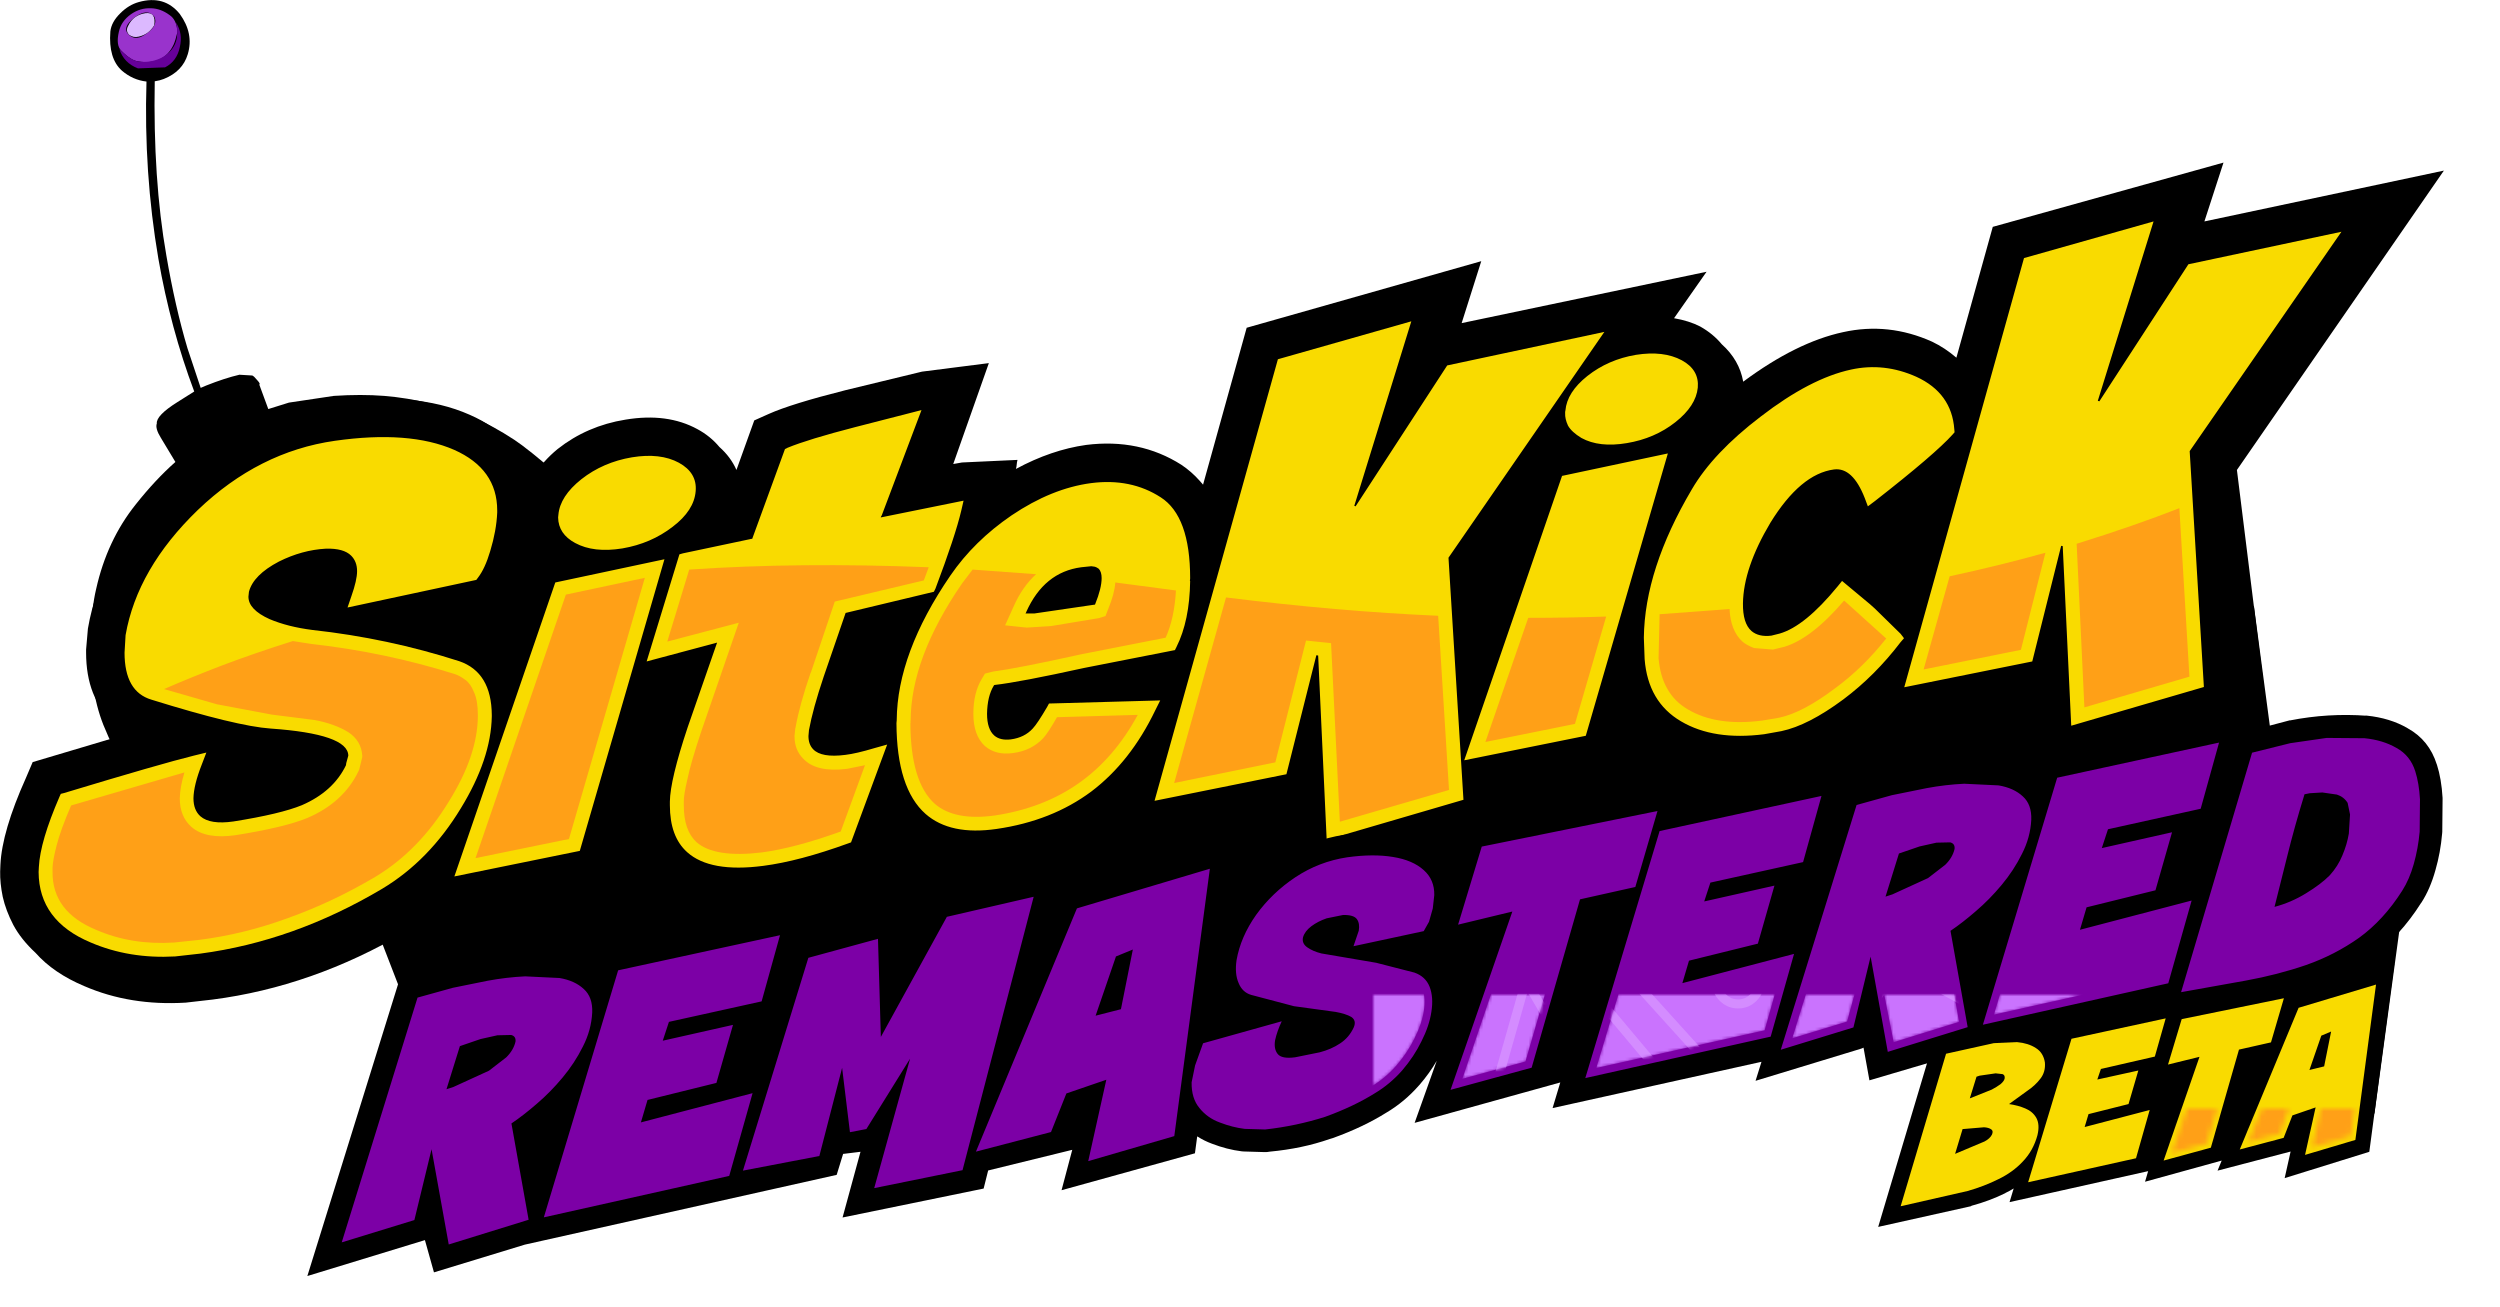 <svg xmlns="http://www.w3.org/2000/svg" version="1.1" xmlns:xlink="http://www.w3.org/1999/xlink" preserveAspectRatio="none" x="0px" y="0px" viewBox="30.42 71.25 484.35 253.13">
<defs>
<g id="logo_0_Layer14_0_FILL">
<path fill="#000000" stroke="none" d=" M -173.8 50.15 Q -167.95 54.85 -166.65 56.2 L 190.05 11.45 185.3 -24.3 -188.75 11.5 -173.8 50.15 Z"/>
</g>

<g id="logo_0_Layer13_0_FILL">
<path fill="#000000" stroke="none" d=" M -230 -135.65 Q -230.4 -130.4 -227.75 -128.05 -225.65 -126.25 -223 -125.95 -223.55 -108.35 -220.7 -91.65 -218.35 -78.15 -213.75 -65.9 L -217 -63.85 Q -221.15 -61.25 -221 -59.7 -221.35 -58.75 -220.2 -56.9 L -217.4 -52.25 Q -221.3 -48.8 -225.1 -44 -230.65 -37.05 -232.75 -27.65 -233.65 -23.9 -233.75 -18.55 -234.2 -8.5 -231.35 -1.3 -227.4 8.4 -222.2 13.75 -215.15 21.1 -208.1 25 -199.85 29.55 -191.15 30.7 -181 32.15 -172.9 30.75 L -164.35 28.85 Q -161.55 28 -156.5 25.45 -149.05 21.75 -142.7 15.2 -135.6 7.8 -132.95 0.75 -129.6 -8.1 -129.45 -16.8 -129.3 -26.3 -132.95 -34.35 -135.2 -39.25 -137.9 -43.15 L -137.8 -43.15 Q -140.9 -47.15 -144.8 -51.1 L -148.2 -53.9 Q -150.45 -55.7 -151.75 -56.55 -155.95 -59.3 -159.55 -60.8 -167.95 -64.3 -176.95 -65.05 -181.4 -65.4 -186.7 -65.05 L -195.4 -63.75 -199.4 -62.5 -201.15 -67.25 Q -200.85 -67.35 -201.55 -68.1 -202.15 -68.85 -202.5 -69 L -205 -69.15 Q -207.8 -68.5 -211.45 -67.05 L -212.5 -66.6 -215.05 -74.25 Q -217.45 -82.3 -219.15 -92.25 -221.75 -107.05 -221.4 -126 -220.4 -126.15 -219.65 -126.45 -216 -127.9 -215 -131.25 -213.8 -135.25 -216.55 -139.05 -219.55 -142.75 -224.5 -141.35 -226.45 -140.8 -228.05 -139.2 -229.8 -137.5 -230 -135.65 Z"/>
</g>

<g id="logo_0_Layer12_0_FILL">
<path fill="#9933CC" stroke="none" d=" M -217 -135.55 Q -217.15 -137.95 -218.55 -138.85 -220.25 -140.1 -222.1 -140.15 -224.2 -140.25 -226 -139 -227.9 -137.65 -228.35 -135.6 -228.95 -133 -227.9 -131.95 -226 -130 -224.6 -129.85 -219.65 -129.05 -217.75 -133.1 -217.4 -133.85 -217 -135.55 M -222.85 -135.35 Q -224.95 -133.7 -226.35 -134.95 -227.9 -136.35 -225.4 -138.3 -222.9 -140.25 -221.5 -138.55 -220.7 -136.9 -222.85 -135.35 Z"/>
</g>

<g id="logo_0_Layer11_0_FILL">
<path fill="#DCB9FF" stroke="none" d=" M -221.5 -136.85 Q -221.1 -139.45 -223.2 -139.2 -225.55 -138.85 -226.55 -136.75 -227.1 -135.75 -226.35 -135 -225.55 -134.4 -224.5 -134.65 -222.55 -135.1 -221.5 -136.85 Z"/>
</g>

<g id="logo_0_Layer10_0_FILL">
<path fill="#660099" stroke="none" d=" M -217.3 -137.4 Q -216.15 -132.6 -220.2 -130.5 -222.35 -129.5 -224.6 -129.85 -226 -130 -228.25 -132.25 -227.4 -129.55 -224.65 -128.5 L -219.4 -128.7 Q -217.1 -129.9 -216.55 -132.6 -215.9 -135.25 -217.3 -137.4 Z"/>
</g>

<g id="logo_0_Layer9_0_FILL">
<path fill="#000000" stroke="none" d=" M -81.2 -30.75 Q -85.6 -29.9 -89.75 -27.55 -93.85 -25.2 -96.95 -21.8 -100.05 -18.3 -101.25 -14.35 -102.4 -10.4 -100.9 -6.4 -99.3 -2.4 -94.2 1.1 -91 3.15 -86.8 4.1 L -78.2 4.65 Q -73.8 4.3 -70 2.45 -66.25 0.6 -63.95 -2.9 -62.3 -5.5 -62.2 -8.65 -62.1 -11.85 -63.2 -15.05 -64.35 -18.25 -66.4 -21 -68.5 -23.7 -71.2 -25.4 L -72.9 -26.25 -67.25 -25.1 Q -69.5 -29 -73.2 -30.25 -76.9 -31.55 -81.2 -30.75 Z"/>
</g>

<g id="logo_0_Layer8_0_FILL">
<path fill="#000000" stroke="none" d=" M 35.3 -43.95 Q 31.5 -41 28.25 -37.2 25 -33.35 23.05 -29.05 21.05 -24.8 21 -20.55 20.95 -16.35 23.5 -12.75 25.9 -9.5 29.35 -8.4 32.75 -7.3 36.6 -7.9 40.5 -8.5 44.25 -10.25 48 -12.05 51.1 -14.5 54.2 -17.05 56.05 -19.8 58.6 -23.85 58.5 -28.15 58.3 -32.45 56.15 -36.45 54 -40.45 50.55 -43.45 48.25 -45.5 45.65 -46.85 L 53.55 -43.4 Q 54.85 -44.1 54.95 -45.5 53.15 -48.6 50 -49.15 46.85 -49.7 43 -48.25 39.2 -46.85 35.3 -43.95 Z"/>
</g>

<g id="logo_0_Layer7_0_FILL">
<path fill="#000000" stroke="none" d=" M 79.95 -39.9 Q 77.5 -35.65 77.05 -31 76.6 -26.35 78.95 -21.95 80.85 -18.6 84.35 -16.65 87.8 -14.75 92.35 -13.95 L 101.75 -13.45 Q 106.7 -13.7 111.45 -14.7 116.2 -15.7 120.15 -17.25 124.1 -18.8 126.7 -20.65 129.8 -23.05 131.55 -26.95 133.3 -30.9 133.7 -35.5 134.1 -40.1 133.15 -44.55 132.6 -47.15 131.65 -49.3 L 133.15 -48.55 131.55 -49.45 129.9 -52.3 Q 127.65 -55.7 124.05 -57.1 120.45 -58.5 115.5 -57.1 L 127.85 -51.15 124.35 -52.25 Q 119.35 -53.55 113.9 -53.95 108.45 -54.35 103.3 -53.8 98.1 -53.25 93.9 -51.85 89.8 -50.4 86.1 -47.25 82.4 -44.1 79.95 -39.9 Z"/>
</g>

<g id="logo_0_Layer6_0_FILL">
<path fill="#000000" stroke="none" d=" M 72.95 -80.1 L 79.25 -89.1 31.8 -79.15 35.6 -91.15 -9.85 -78.25 -18.3 -47.85 -18.95 -48.6 Q -20.55 -50.4 -22.5 -51.7 -30.6 -56.85 -40.95 -55.55 -47.7 -54.6 -54.55 -50.9 L -54.45 -51.35 -54.35 -52.2 -54.25 -52.65 -65 -52.15 -66.7 -51.85 -59.8 -71.4 -72.75 -69.75 -87.6 -66.15 Q -98.1 -63.5 -102.45 -61.55 L -105.25 -60.3 -108.7 -50.7 Q -109.8 -53.2 -112 -55.15 -113.75 -57.25 -116.25 -58.6 -122.1 -61.8 -130.2 -60.45 -137.65 -59.25 -143.35 -54.75 -146.15 -52.45 -147.85 -49.7 -149.45 -53.1 -152.35 -55.75 -155.45 -59.25 -160.4 -61.4 -171 -66.1 -187.55 -63.7 -204.65 -61.3 -218.2 -48.3 -231.75 -35.3 -234.35 -19.95 L -234.7 -15.9 -234.7 -15.35 Q -234.7 -6.45 -229.4 -1.9 L -226.75 0.45 -245.05 5.9 -246.35 8.95 Q -251 19.3 -251.3 25.8 L -251.35 27.1 Q -251.4 29.3 -250.85 32 -250.25 34.65 -248.8 37.45 -247.3 40.25 -244.5 42.85 -241 46.8 -235.05 49.3 -226.15 53.15 -215.4 52.5 L -210.15 51.9 Q -190.85 49.4 -172.8 38.8 L -173 39.25 -173.05 39.45 -131.6 31.05 -128.35 19.85 Q -127.1 25.35 -123.25 28.85 L -123.15 29 -122.95 29.1 -121.8 30.35 Q -118.25 33.6 -113.05 34.7 -107.95 35.85 -101 34.95 -92.85 33.85 -82.25 29.95 L -79.15 28.75 -76.55 21.9 -75.45 23 Q -67.95 29.55 -55.7 27.8 -45.75 26.25 -37.55 21.2 L -38.6 25.1 -1.95 17.65 -1.2 32.8 41.45 20.2 41 13.25 63.3 8.75 65.65 0.5 67.05 1.9 Q 69.25 4.3 72 5.95 80.55 11 92.8 9.4 L 96.9 8.7 Q 102.9 7.45 110.1 2.4 L 142.3 -4.1 143.15 10.55 184.35 -1.45 184.45 -1.5 187.15 -9.3 182 -50.7 222.1 -108.7 175.7 -98.85 179.4 -110.25 134.7 -97.8 127.65 -72.45 Q 125.45 -74.35 122.95 -75.55 114.5 -79.35 105.7 -77.4 96.65 -75.45 86.35 -67.8 85.6 -72 82.2 -75.05 80.5 -77.1 78 -78.5 75.85 -79.6 72.95 -80.1 M 117.75 -37.05 L 115.85 -30.2 112.55 -33 117.75 -37.05 M 103.75 -40.3 L 104 -39.4 97.65 -31.5 99.55 -35.05 Q 101.7 -38.55 103.75 -40.3 M -154.4 -20.95 L -155.4 -18.05 Q -156.95 -19.3 -158.6 -20.05 L -154.4 -20.95 M -202.5 7.65 L -198.65 8.25 -203.25 9.3 -202.8 8.15 -202.5 7.65 Z"/>
</g>

<g id="logo_0_Layer5_0_FILL">
<path fill="#F9DB00" stroke="none" d=" M -77.65 -2.2 L -77.7 -1.65 Q -77.65 11 -72.05 15.95 -67.25 20.15 -58.3 18.85 -47.6 17.3 -39.95 11.6 -32.35 5.85 -27.55 -4.15 L -26.6 -6.05 -48.15 -5.45 -48.5 -4.8 Q -50.4 -1.55 -51.3 -0.6 -52.9 1.15 -55.55 1.5 -57.6 1.75 -58.75 0.75 -60.15 -0.5 -60.15 -3.45 -60.1 -6.85 -58.85 -8.9 L -58.8 -9 -58.65 -9.05 Q -53.8 -9.6 -41.3 -12.35 L -23.75 -15.8 -23.45 -16.4 Q -20.9 -21.5 -20.8 -29.2 L -20.85 -29.2 -20.8 -29.7 Q -20.8 -41.75 -26.5 -45.4 -32.3 -49.15 -40 -48.15 -47.6 -47.15 -55.4 -41.9 -62.65 -36.95 -67.25 -30.25 -77.55 -15.2 -77.65 -2.25 L -77.65 -2.2 M -50.95 -22.9 L -52.7 -22.9 -52.6 -23.05 -52.55 -23.2 Q -49.1 -30.9 -41.9 -31.85 L -39.95 -32.05 -39.25 -31.95 Q -38.9 -31.85 -38.5 -31.55 -37.95 -30.95 -37.95 -29.75 -37.95 -27.8 -39.2 -24.7 L -39.25 -24.6 -39.35 -24.6 -50.95 -22.9 M -122.65 -33.4 L -143.8 -28.9 -163.35 28.05 -139.05 23.1 -122.65 -33.4 M -139.95 -36.55 Q -136.35 -34.6 -130.8 -35.5 -125.25 -36.45 -121.05 -39.7 -116.9 -42.85 -116.6 -46.6 -116.3 -50.15 -119.85 -52.1 -123.45 -54.05 -128.95 -53.15 -134.55 -52.2 -138.75 -48.9 -142.9 -45.6 -143.2 -42 L -143.25 -41.5 Q -143.2 -38.3 -139.95 -36.55 M -85.7 -59 Q -94.8 -56.65 -98.8 -55 L -99.3 -54.75 -105.65 -37.35 -105.8 -37.35 -119.05 -34.55 -119.75 -34.35 -126.1 -13.6 -112.45 -17.25 -118.15 -0.85 Q -121.55 9.35 -121.6 13.55 L -121.6 14.25 Q -121.6 20.35 -118.25 23.35 -113.8 27.35 -103.5 26 -96.55 25.1 -87.05 21.65 L -86.5 21.45 -79.5 2.5 -82 3.2 Q -85.5 4.25 -87.6 4.5 -92.25 5.1 -93.85 3.4 -94.75 2.45 -94.75 0.85 L -94.65 -0.3 Q -93.9 -4.4 -91.8 -10.65 L -87.55 -23 -70.45 -27.1 -70.15 -27.7 Q -66.3 -37.9 -65.15 -42.8 L -64.7 -44.75 -80.75 -41.5 -80.65 -41.75 -80.55 -41.9 -72.85 -62.3 -85.7 -59 M -163.4 -54.6 Q -172.1 -58.4 -186.5 -56.35 -201.25 -54.25 -213.05 -42.95 -224.8 -31.6 -227.05 -18.7 L -227.25 -15.3 Q -227.25 -7.75 -222.05 -6.2 -205.5 -1.05 -198.95 -0.6 -183.95 0.45 -183.9 4.65 L -184.3 6.1 -184.35 6.5 Q -186.8 11.6 -192.9 14.25 -197.05 15.95 -206.15 17.4 -210.65 18.05 -212.55 16.4 -213.9 15.2 -213.9 12.9 -213.85 10.35 -212.3 6.4 L -211.4 4.05 -213.85 4.65 Q -220.15 6.2 -239 11.9 L -239.6 12.05 -239.85 12.6 Q -243.6 21.25 -243.85 26.2 L -243.9 27.2 Q -243.85 36.65 -233.8 40.85 -226.35 44.05 -217.45 43.55 L -212.55 43 Q -194.45 40.6 -177.35 30.45 -168.25 25 -162.1 14.85 -156.25 5.3 -156.1 -2.95 L -156.1 -3.2 Q -156.15 -11.5 -162.4 -13.65 -176.25 -18.1 -190.85 -19.7 -195.6 -20.3 -199.15 -21.8 -203.25 -23.65 -203.25 -26.15 L -203.15 -27.1 Q -202.3 -30.35 -197.35 -32.95 -192.85 -35.2 -188.25 -35.45 -184.8 -35.55 -183.35 -34.1 -182.2 -32.95 -182.2 -31.1 -182.2 -29.35 -183.3 -26.25 L -184.05 -24.05 -159.1 -29.4 -158.8 -29.8 Q -157.4 -31.6 -156.4 -35 -155.2 -38.95 -155.05 -42.45 L -155.05 -42.85 Q -155.05 -50.9 -163.4 -54.6 M 155.35 -64 L 155.05 -64.1 165.85 -98.85 140.75 -91.75 117.55 -8.6 142.35 -13.6 147.95 -36 148.25 -35.95 149.9 -1.15 175.6 -8.65 172.85 -54.35 202.25 -96.85 172.6 -90.55 155.35 -64 M 76.4 -46.95 Q 67.25 -31.45 67.1 -18.2 L 67.25 -14.05 Q 67.9 -5.75 74.3 -2 80.65 1.75 90.4 0.5 L 93.75 -0.1 Q 98.95 -1.2 105.75 -6.25 111.9 -10.85 116.85 -17.35 L 117.5 -18.1 116.85 -18.95 111.85 -23.85 Q 111.8 -23.9 110.9 -24.7 L 105.5 -29.2 104.65 -28.15 Q 98.3 -20.4 93.4 -19 L 91.8 -18.6 Q 89.35 -18.3 87.95 -19.5 86.25 -21 86.3 -24.85 86.4 -31.7 91.6 -40.45 97.45 -49.95 103.95 -50.8 107.55 -51.25 109.9 -45.25 L 110.5 -43.65 111.9 -44.7 Q 123.55 -53.8 126.95 -57.6 L 127.3 -58 127.25 -58.55 Q 126.75 -65.6 119.9 -68.75 113.65 -71.55 107.25 -70.15 99.35 -68.45 89.75 -61.05 80.55 -54.05 76.4 -46.95 M 11.25 -43.65 L 11 -43.75 22.05 -79.5 -3.8 -72.15 -27.7 13.4 -2.15 8.25 3.65 -14.8 4 -14.75 5.65 20.95 32.15 13.2 29.25 -33.7 59.45 -77.45 29 -70.95 11.25 -43.65 M 71.75 -53.9 L 51.25 -49.55 32.3 5.55 55.85 0.8 71.75 -53.9 M 52.4 -59.3 Q 53.1 -58.05 55 -56.9 58.45 -55 63.8 -55.9 69.2 -56.8 73.2 -59.95 77.2 -63.1 77.55 -66.65 77.85 -70.1 74.45 -71.95 70.9 -73.85 65.55 -73 60.2 -72.1 56.15 -68.9 52.2 -65.75 51.9 -62.2 L 51.85 -61.95 51.85 -61.7 Q 51.8 -60.6 52.4 -59.3 Z"/>
</g>

<g id="logo_0_Layer4_0_FILL">
<path fill="#FFA017" stroke="none" d=" M -62.95 -31.4 L -65 -28.7 Q -74.9 -14.3 -74.95 -2.15 L -75 -2.05 -74.95 -1.85 -75 -1.6 Q -74.95 9.8 -70.25 14 -66.4 17.3 -58.7 16.25 -49.3 14.85 -42.4 10 -35.5 5.15 -30.95 -3.25 L -46.6 -2.8 Q -48.3 0.2 -49.3 1.3 -51.6 3.7 -55.15 4.15 -58.45 4.6 -60.55 2.8 -62.8 0.75 -62.8 -3.45 -62.8 -7.55 -61.15 -10.25 L -60.55 -11.25 -58.95 -11.65 Q -54.3 -12.25 -41.85 -15 L -25.55 -18.2 Q -23.85 -21.95 -23.55 -27.35 L -35.3 -28.9 Q -35.45 -26.7 -36.7 -23.7 L -37.2 -22.4 -38.45 -22 -47.8 -20.45 -47.85 -20.45 -52.6 -20.15 -52.55 -20.2 -52.9 -20.2 -56.65 -20.6 -55 -24.25 Q -53.3 -28.1 -50.65 -30.5 L -62.95 -31.4 M -94.3 -11.5 L -94.3 -11.4 -89.65 -25.2 -72.4 -29.3 -71.45 -31.85 Q -96.65 -32.85 -117.85 -31.4 L -122.1 -17.45 -108.25 -21.1 -115.55 0.05 Q -117.55 6.05 -118.2 9.2 -118.95 12.4 -118.9 13.6 L -118.9 14.3 Q -118.9 19.15 -116.45 21.4 -114.7 22.95 -111.5 23.45 -108.3 23.95 -103.8 23.4 -97.4 22.55 -88.5 19.35 L -83.8 6.5 -87.25 7.2 Q -93.2 7.95 -95.75 5.25 -97.45 3.55 -97.45 0.9 L -97.45 0.8 -97.3 -0.65 -97.25 -0.8 Q -96.5 -5.1 -94.3 -11.5 M -126.45 -29.8 L -141.75 -26.55 -159.25 24.5 -141.15 20.8 -126.45 -29.8 M -208.3 -12.85 Q -214.55 -10.45 -219.6 -8.25 L -209.35 -5.3 -198.7 -3.3 -190.4 -2.25 Q -186.5 -1.5 -183.9 0.1 -181.4 1.75 -181.2 4.6 L -181.2 4.95 -181.8 7.4 -181.95 7.7 Q -183.35 10.65 -185.85 12.95 -188.35 15.25 -191.9 16.75 -196.3 18.55 -205.7 20.05 -211.5 20.9 -214.3 18.45 -216.55 16.45 -216.55 12.9 -216.5 10.75 -215.65 7.9 L -237.6 14.3 Q -239.65 19.05 -240.4 22 -241.15 24.9 -241.2 26.35 L -241.2 27.2 Q -241.25 34.9 -232.75 38.4 -225.85 41.4 -217.6 40.85 L -212.85 40.35 Q -204.1 39.25 -195.55 36.1 -187 33.05 -178.7 28.15 -170.2 23.05 -164.4 13.5 -158.85 4.6 -158.8 -3 L -158.8 -3.2 Q -158.8 -6.05 -159.55 -7.65 -160.2 -9.3 -161.25 -10.05 -162.25 -10.8 -163.25 -11.15 -176.8 -15.4 -191.1 -17 L -194.65 -17.55 Q -202.1 -15.2 -208.3 -12.85 M 144.9 -34.65 L 144.1 -34.45 Q 136.05 -32.2 126.35 -30.1 L 121.3 -12.05 140.15 -15.85 144.9 -34.65 M 150.95 -36.4 L 152.45 -4.7 172.8 -10.65 170.85 -43.3 Q 162.2 -39.9 150.95 -36.4 M 53.75 -1.5 L 59.8 -22.3 Q 52.4 -22.05 44.7 -22.05 L 36.4 2 53.75 -1.5 M 70.15 -22.75 L 69.95 -14.25 Q 70.25 -10.7 71.65 -8.3 73.05 -5.8 75.65 -4.3 81.2 -1 90.05 -2.15 L 93.3 -2.7 Q 97.85 -3.65 104.15 -8.4 109.6 -12.4 114.05 -18.05 L 105.9 -25.4 Q 102.65 -21.6 99.75 -19.4 96.9 -17.2 94.2 -16.4 L 94.15 -16.4 92.3 -15.95 92.15 -15.9 88.45 -16.2 Q 87 -16.75 86.2 -17.45 83.9 -19.55 83.7 -23.75 L 70.15 -22.75 M 1.65 -17.65 L 6.5 -17.15 8.2 17.45 29.35 11.3 27.25 -22.45 Q 7.85 -23.3 -13.85 -26 L -23.9 9.95 -4.3 5.95 1.65 -17.65 Z"/>
</g>

<g id="logo_0_Layer2_0_FILL">
<path fill="#000000" stroke="none" d=" M 208.65 74 L 215.65 22.5 137.15 25.5 124.2 63 208.65 74 Z"/>
</g>

<g id="remastered_0_Layer4_0_FILL">
<path fill="#000000" stroke="none" d=" M 356.5 98.3 Q 356.185 98.298 355.85 98.3 L 356.6 98.35 Q 343.782 97.397 331.05 99.9 L 331.05 99.85 Q 324.674 101.564 314.6 104.2 L 316.4 97.6 238.05 114.55 Q 236.903 114.262 235.65 114.05 235.187 113.974 234.75 113.95 L 223.35 113.4 Q 223 113.381 222.65 113.4 215.937 113.728 209.2 114.95 L 201.6 116.5 Q 196.876 117.929 182.85 121.9 L 184.8 115.25 128.65 127.45 130.7 120.4 57 135.15 52.8 149.3 Q 51.837 147.314 50.3 145.6 49.565 144.741 48.65 143.95 L 48.7 143.95 Q 43.747 139.246 34.75 137.8 L 34.8 137.8 Q 27.269 136.492 17.3 137.85 L 17.25 137.85 Q 6.243 139.528 -3 145.65 -11.896 151.572 -18 160 L -18.05 160.05 Q -20.101 163.016 -21.7 166 -21.861 166.396 -22.05 166.75 L -18.4 138.5 -77.4 156.2 -75.4 148.35 -87.25 151.05 Q -87.288 151.086 -87.35 151.1 L -119.35 158.35 Q -121.007 161.328 -121.1 161.45 L -129.7 177.15 -129.85 172.1 Q -129.852 172.053 -129.85 171.95 L -130.15 162.65 -138.6 164.95 Q -138.943 165.019 -139.35 165.1 L -162.25 171.35 -159.4 161.15 -229.4 176.4 -230.35 179.65 Q -230.57 180.134 -230.75 180.65 L -231.25 182.3 Q -235.363 179.03 -241.75 177.95 -242.213 177.874 -242.65 177.85 L -254.05 177.3 Q -254.4 177.281 -254.75 177.3 -261.463 177.628 -268.2 178.85 L -279.9 181.25 Q -280.129 181.303 -280.4 181.35 L -296 185.6 -326.65 284.2 -326.6 284.2 -287.65 272.3 -284.65 283 -254.5 273.8 -151.25 250.7 -151.05 250.65 -148.9 243.65 -148.85 243.7 -143.15 243 -149.1 264.8 -102.3 255.2 -100.8 249.2 -72.9 242.35 -76.45 255.75 -32.2 243.5 -31.45 237.9 Q -31.323 237.964 -31.25 238 -29.098 239.379 -26.6 240.3 -21.553 242.249 -16.65 242.85 -16.265 242.891 -15.95 242.9 L -9.15 243.1 Q -8.239 243.132 -7.35 242.95 3.397 241.946 12.55 238.75 13.046 238.632 13.55 238.45 23.768 234.763 31.4 229.95 L 31.25 230.05 Q 37.326 226.461 42.15 220.95 L 42.25 220.85 Q 45.58 216.998 48 212.85 48.01 212.826 48 212.8 L 47.9 213.2 47.85 213.3 40.7 233.35 40.7 233.4 89 220 86.45 228.5 155.75 213.15 153.8 219.4 153.8 219.45 188.45 208.9 Q 189.065 208.732 189.6 208.45 L 191.55 219.25 191.55 219.3 212.9 213 212.45 213.15 Q 225.386 209.463 225.8 209.25 L 289.35 195.05 288.25 198.8 317.75 193.55 317.8 193.55 Q 328.814 191.575 338.8 188.15 L 338.85 188.1 Q 349.43 184.425 358.3 178.1 L 358.4 178.05 Q 367.604 171.473 374.6 160.4 L 374.6 160.45 Q 377.597 155.852 379.35 149.5 381.009 143.725 381.55 137.45 381.599 137.167 381.6 136.85 L 381.7 126.1 Q 381.708 125.885 381.7 125.6 381.334 119.263 379.8 114.5 L 379.8 114.55 Q 377.249 106.444 370.2 102.55 370.139 102.523 370.05 102.45 364.264 99.094 356.5 98.3 Z"/>
</g>

<g id="remastered_0_Layer3_0_FILL">
<path fill="#7C00A6" stroke="none" d=" M -54.25 -41.85 L -98.35 -28.7 -131.85 52 -106.95 45.5 -101.85 32.7 -88.6 28.15 -94.6 55.15 -66.05 46.85 -54.25 -41.85 M -85.4 -12.75 L -79.8 -15.05 -83.75 4.75 -92.15 6.9 -85.4 -12.75 M -196.85 -19.8 L -250.55 -8.15 -275.2 73.8 -213.7 60.05 -205.95 32.6 -243 42.3 -240.8 34.85 -217.95 29.2 -212.45 9.95 -235.75 15.2 -233.7 8.95 -202.95 2.15 -196.85 -19.8 M -164.35 -18.6 L -187.45 -12.3 -209.15 58.3 -183.8 53.45 -176.25 24.2 -173.65 45.55 -168.2 44.5 -153.7 21.15 -165.6 64.1 -136.3 58.15 -112.7 -32.55 -141.5 -25.9 -163.4 13.95 -164.35 -18.6 M -293.8 -4.7 L -305.4 -2.35 -317.1 0.9 -342.25 82.1 -318.15 74.7 -312.45 51.2 -306.75 82.8 -280.25 74.6 -285.95 42.65 Q -282 40 -277.45 36.05 -273 32.25 -269 27.45 -264.95 22.6 -262.25 17.15 -259.45 11.7 -259.15 5.85 -258.95 0.75 -261.95 -1.95 -264.95 -4.75 -270 -5.6 L -281.4 -6.15 Q -287.6 -5.85 -293.8 -4.7 M -284.6 15.5 Q -285.25 18.35 -287.7 20.75 L -293.4 25.15 -305.2 30.55 -307.5 31.3 -303.05 17 -296.2 14.65 -290.6 13.4 -286.05 13.3 Q -284.4 13.7 -284.6 15.5 M 304.15 -83.5 L 291.5 -80.35 267.95 -0.9 289.45 -4.75 Q 299.9 -6.65 309.4 -9.9 318.95 -13.25 327 -18.95 335.1 -24.8 341.3 -34.55 343.7 -38.3 345.15 -43.45 346.6 -48.6 347.1 -54.15 L 347.2 -64.9 Q 346.9 -70.2 345.65 -74.15 344 -79.4 339.45 -81.9 334.9 -84.55 328.8 -85.15 L 316.25 -85.25 304.15 -83.5 M 314.8 -67.15 L 319.65 -66.45 Q 321.95 -65.7 323.2 -63.7 L 324 -59.85 323.6 -53.5 Q 323 -49.9 321.45 -46.25 320 -42.7 317.3 -39.7 314.4 -36.75 309.4 -33.7 304.45 -30.65 298.95 -29.2 L 303.1 -45.75 Q 305.5 -55.55 308.9 -66.55 L 310.65 -66.9 314.8 -67.15 M 234.4 -21.6 L 236.6 -29.05 259.45 -34.7 264.95 -53.95 241.65 -48.7 243.7 -54.95 274.45 -61.75 280.55 -83.7 226.85 -72.05 202.2 9.9 263.7 -3.85 271.45 -31.3 234.4 -21.6 M 218.25 -58.05 Q 218.45 -63.15 215.45 -65.85 212.45 -68.65 207.4 -69.5 L 196 -70.05 Q 189.8 -69.75 183.6 -68.6 L 172 -66.25 160.3 -63 135.15 18.2 159.25 10.8 164.95 -12.7 170.65 18.9 197.15 10.7 191.45 -21.25 Q 195.4 -23.9 199.95 -27.85 204.4 -31.65 208.4 -36.45 212.45 -41.3 215.15 -46.75 217.95 -52.2 218.25 -58.05 M 186.8 -50.5 L 191.35 -50.6 Q 193 -50.2 192.8 -48.4 192.15 -45.55 189.7 -43.15 L 184 -38.75 172.2 -33.35 169.9 -32.6 174.35 -46.9 181.2 -49.25 186.8 -50.5 M 102.5 -3.9 L 104.7 -11.35 127.55 -17 133.05 -36.25 109.75 -31 111.8 -37.25 142.55 -44.05 148.65 -66 94.95 -54.35 70.3 27.6 131.8 13.85 139.55 -13.6 102.5 -3.9 M 18.65 -2.7 Q 17.3 -6.1 13.6 -7.4 L 0.95 -10.65 -17.25 -13.75 Q -20.05 -14.45 -21.9 -15.75 -23.8 -17.05 -23.35 -19.1 -22.75 -21.15 -20.55 -22.8 -18.4 -24.4 -15.5 -25.4 L -10.1 -26.5 Q -6.5 -26.6 -5.45 -25.1 -4.45 -23.7 -4.85 -21.3 L -6.6 -16.15 16.7 -21.15 18.45 -24.25 19.7 -28.65 20.2 -33.1 Q 20.3 -38.2 16.7 -41.4 13.05 -44.7 6.55 -45.75 0 -46.85 -8.65 -45.65 -18 -44.25 -25.85 -39.05 -33.6 -33.9 -38.9 -26.55 -44.05 -19.25 -45.4 -11.5 -46.05 -6.95 -44.7 -3.9 -43.45 -0.85 -40.55 0 L -26.35 3.75 -12.5 5.65 Q -9.2 6.25 -7.35 7.3 -5.55 8.5 -6.5 10.75 -8.05 14.15 -11.05 16.1 -13.95 18.05 -17.8 19.05 L -25.95 20.7 Q -30.4 21.3 -31.75 19.6 -33.1 17.9 -32.6 15 -31.95 12.05 -30.4 8.75 L -56.5 16.05 -59.15 23.4 -60.3 29 Q -60.4 34.3 -57.7 37.55 -55.05 40.85 -50.9 42.35 -46.75 43.95 -42.7 44.45 L -35.9 44.65 Q -25.55 43.5 -16 40.45 -6.6 37.05 0.45 32.65 5.5 29.65 9.55 25.05 13.5 20.45 15.95 15.4 18.55 10.3 19.25 5.55 20 0.8 18.65 -2.7 M 35.95 -49.2 L 28.1 -23.3 46.1 -27.65 25.6 31.5 52.5 24.15 68.55 -31.7 86.9 -35.8 94.25 -61 35.95 -49.2 Z"/>
</g>

<g id="Mask_remastered_0_2_MASK_0_FILL">
<path fill="#FFFFFF" stroke="none" d=" M -57.2 -38.35 L -96.5 -26.6 -127.6 48.3 -108.8 43.4 -103.75 30.7 -103.7 30.7 -103.7 30.65 -85.2 24.25 -91.2 51.6 -68.3 44.9 -57.2 -38.35 M -87.25 -14.9 L -76.55 -19.05 -81.6 6.9 -95.85 10.3 -87.25 -14.9 M -200.35 -16.45 L -248.55 -6 -271.55 70.45 -215.7 57.95 -209.55 36.15 -246.55 45.25 -242.9 32.8 -219.95 27.15 -216 13.35 -239.4 18.55 -235.5 6.75 -204.95 0.05 -200.35 -16.45 M -166.75 -15.35 L -185.45 -10.25 -205.5 55.1 -185.8 51.3 -175.65 13.15 -171.5 42.6 -169.75 42.25 -148.35 8.2 -162.1 60.85 -138.3 56 -116.15 -29.2 -139.8 -23.7 -166 23.75 Q -165.85 23.45 -165.7 23.15 L -166.75 -15.35 M -293.35 -2.25 L -293.3 -2.25 -304.9 0.1 -315.1 2.95 -338.45 78.3 -320.25 72.75 -312.25 43.05 -304.8 79.6 -283.1 72.85 -288.65 41.45 Q -285.75 39.3 -279.1 34.15 L -279.05 34.15 Q -274.8 30.5 -270.9 25.85 -267.05 21.25 -264.5 16.05 L -264.45 16 Q -261.95 11.05 -261.65 5.75 -261.5 1.95 -263.6 -0.1 L -263.65 -0.1 Q -266.15 -2.4 -270.35 -3.1 L -281.25 -3.65 Q -281.35 -3.65 -281.4 -3.65 -287.35 -3.35 -293.35 -2.25 M -282.1 15.8 Q -282.15 15.9 -282.15 16.05 -282.95 19.55 -285.95 22.55 -286.05 22.65 -286.15 22.75 L -291.85 27.15 Q -292.1 27.3 -292.35 27.45 L -304.15 32.85 Q -304.3 32.9 -304.4 32.95 L -311.55 35.6 -304.85 15.35 Q -304.8 15.3 -304.7 15.15 -304.65 15.05 -304.6 14.95 -303.65 14.6 -302.45 14.2 -296.85 12.25 -296.75 12.2 L -291.15 10.95 Q -290.9 10.9 -290.65 10.9 L -286.1 10.8 Q -285.8 10.8 -285.45 10.9 -281.65 11.7 -282.1 15.8 M 304.5 -81 L 293.5 -78.25 271.5 -4.05 289 -7.2 Q 299.25 -9.1 308.6 -12.25 317.8 -15.5 325.55 -21 333.3 -26.6 339.2 -35.9 341.4 -39.35 342.75 -44.1 344.15 -49.05 344.6 -54.35 L 344.7 -64.75 Q 344.4 -69.7 343.3 -73.4 341.95 -77.65 338.25 -79.7 L 338.2 -79.75 Q 334.05 -82.1 328.55 -82.65 L 316.45 -82.75 304.5 -81 M 307 -68.55 Q 310.45 -69.85 314.35 -69.95 317.2 -70.05 320.25 -68.85 320.35 -68.85 320.45 -68.8 321.458 -68.512 322.3 -67.95 322.413 -67.937 322.5 -67.85 324.2 -66.8 325.35 -65 325.55 -64.65 325.65 -64.2 L 326.45 -60.35 Q 326.5 -60.05 326.5 -59.7 L 326.1 -53.35 Q 326.1 -53.25 326.1 -53.1 325.45 -49.2 323.75 -45.25 L 323.8 -45.3 Q 322.15 -41.35 319.15 -38 319.1 -38 319.1 -37.95 316 -34.8 310.7 -31.55 306.6 -29.05 302.15 -27.55 L 295.15 -24.8 Q 296 -28.05 296.8 -30.9 L 300.7 -46.35 Q 304.5 -60.55 306.8 -67.95 306.9 -68.3 307 -68.55 M 230.85 -18.65 L 234.5 -31.1 257.45 -36.75 261.4 -50.55 238 -45.35 241.9 -57.15 272.45 -63.85 277.05 -80.35 228.85 -69.9 205.85 6.55 261.7 -5.95 267.85 -27.75 230.85 -18.65 M 215.75 -58.15 Q 215.9 -61.95 213.8 -64 L 213.75 -64 Q 211.25 -66.3 207.05 -67 L 196.15 -67.55 Q 196.05 -67.55 196 -67.55 190.05 -67.25 184.05 -66.15 L 184.1 -66.15 172.5 -63.8 162.3 -60.95 138.95 14.4 157.15 8.85 165.3 -21.1 172.6 15.7 194.3 8.95 188.75 -22.45 Q 191.65 -24.6 198.3 -29.75 L 198.35 -29.75 Q 202.6 -33.4 206.5 -38.05 210.35 -42.65 212.9 -47.85 L 212.95 -47.9 Q 215.45 -52.85 215.75 -58.15 M 174.95 -49.7 Q 180.55 -51.65 180.65 -51.7 L 186.25 -52.95 Q 186.5 -53 186.75 -53 L 191.3 -53.1 Q 191.6 -53.1 191.95 -53 195.75 -52.2 195.3 -48.1 195.25 -48 195.25 -47.85 194.45 -44.35 191.45 -41.35 191.35 -41.25 191.25 -41.15 L 185.55 -36.75 Q 185.3 -36.6 185.05 -36.45 L 173.25 -31.05 Q 173.1 -31 173 -30.95 L 165.85 -28.3 172.55 -48.55 Q 172.6 -48.6 172.7 -48.75 172.75 -48.85 172.8 -48.95 173.75 -49.3 174.95 -49.7 M 106.1 -27.65 L 110 -39.45 140.55 -46.15 145.15 -62.65 96.95 -52.2 73.95 24.25 129.8 11.75 135.95 -10.05 98.95 -0.95 102.6 -13.4 125.55 -19.05 129.5 -32.85 106.1 -27.65 M 15.05 -39.55 Q 11.8 -42.35 6.15 -43.25 -0.1 -44.3 -8.3 -43.15 -17.1 -41.85 -24.45 -36.95 -31.85 -32.1 -36.85 -25.1 -41.65 -18.3 -42.9 -11.05 L -42.9 -11.15 Q -43.45 -7.4 -42.4 -4.9 -42.4 -4.85 -42.35 -4.85 -41.6 -2.95 -39.85 -2.4 L -39.9 -2.4 -25.75 1.3 -12.15 3.2 Q -12.1 3.2 -12.05 3.2 -8.25 3.9 -6.1 5.15 -6.05 5.15 -5.95 5.25 -2.4 7.45 -4.2 11.75 L -4.2 11.8 Q -6.1 15.85 -9.65 18.2 -12.9 20.35 -17.15 21.5 -17.25 21.5 -17.3 21.5 L -25.45 23.15 Q -25.55 23.15 -25.6 23.2 -31.9 24 -33.7 21.15 -35.8 18.75 -35.05 14.6 -35.05 14.5 -35.05 14.45 -34.85 13.5 -34.55 12.5 L -54.55 18.1 -56.7 24.1 -57.8 29.3 Q -57.8 33.4 -55.75 35.95 L -55.75 36 Q -53.55 38.75 -50.05 40 L -50 40.05 Q -46.25 41.45 -42.6 41.95 L -36.15 42.15 Q -26.2 41.15 -16.65 38.05 -7.65 34.75 -0.85 30.55 -0.85 30.5 -0.8 30.5 3.9 27.7 7.65 23.45 L 7.7 23.4 Q 11.4 19.05 13.7 14.3 L 13.75 14.3 Q 16.1 9.55 16.8 5.2 L 16.8 5.15 Q 17.4 1.15 16.35 -1.8 L 16.35 -1.75 Q 15.4 -4.05 13 -4.95 L 0.55 -8.15 -17.65 -11.25 Q -17.75 -11.3 -17.85 -11.3 -21.15 -12.15 -23.3 -13.65 -26.65 -15.95 -25.8 -19.6 -25.8 -19.7 -25.75 -19.8 -25 -22.6 -22.05 -24.8 -19.6 -26.65 -16.3 -27.75 -16.15 -27.8 -16 -27.85 L -10.6 -28.95 Q -10.4 -29 -10.15 -29 -4.85 -29.15 -3.4 -26.5 -1.8 -24.45 -2.35 -20.9 -2.4 -20.7 -2.45 -20.5 L -2.8 -19.5 15.1 -23.35 16.15 -25.2 17.25 -29.15 17.7 -33.15 Q 17.8 -37.05 15.05 -39.5 L 15.05 -39.55 M 37.95 -47.05 L 31.8 -26.75 49.5 -30.95 29.5 27.85 50.5 22.15 66.7 -33.8 84.95 -37.9 90.7 -57.7 37.95 -47.05 Z"/>
</g>

<g id="remastered_0_Layer2_0_FILL">
<path fill="#CA73FE" stroke="none" d=" M -177.95 190.95 L -173.35 174.45 -221.6 184.9 -244.6 261.35 -188.7 248.85 -182.55 227.05 -219.55 236.2 -215.9 223.75 -192.95 218.05 -189 204.25 -212.4 209.5 -208.55 197.65 -177.95 190.95 M -266.35 188.7 L -266.3 188.7 -277.9 191.05 -288.1 193.85 -311.45 269.25 -293.25 263.65 -285.25 234 -277.8 270.5 -256.1 263.8 -261.7 232.35 Q -258.766 230.251 -252.1 225.1 L -252.1 225.1 Q -247.783 221.432 -243.95 216.8 -240.07 212.185 -237.5 207 L -237.5 206.95 Q -234.927 201.994 -234.65 196.65 -234.509 192.894 -236.65 190.85 L -236.65 190.8 Q -239.163 188.554 -243.35 187.85 L -254.3 187.3 Q -254.337 187.303 -254.4 187.3 -260.375 187.598 -266.35 188.7 M -259.1 201.75 Q -258.777 201.745 -258.45 201.8 -254.664 202.671 -255.15 206.7 -255.13 206.861 -255.15 207 -255.928 210.523 -258.95 213.45 -259.058 213.577 -259.2 213.65 L -264.9 218.05 Q -265.099 218.252 -265.35 218.35 L -277.15 223.75 Q -277.287 223.831 -277.45 223.85 L -284.55 226.55 -277.9 206.3 Q -277.789 206.233 -277.7 206.1 -277.642 205.985 -277.6 205.9 -276.64 205.556 -275.5 205.15 -269.874 203.187 -269.75 203.15 L -264.15 201.9 Q -263.897 201.851 -263.65 201.85 L -259.1 201.75 M -30.25 152.6 L -69.55 164.3 -100.65 239.25 -81.8 234.35 -76.75 221.6 -76.75 221.6 -76.7 221.55 -58.25 215.2 -64.25 242.5 -41.3 235.85 -30.25 152.6 M -49.55 171.9 L -54.65 197.8 -68.9 201.25 -60.25 176.05 -49.55 171.9 M -139.75 175.55 L -158.45 180.65 -178.55 246 -158.85 242.25 -148.65 204.1 -144.5 233.55 -142.75 233.2 -121.35 199.15 -135.1 251.8 -111.35 246.95 -89.15 161.75 -112.85 167.2 -139 214.65 Q -138.852 214.383 -138.7 214.1 L -139.75 175.55 M 58.75 164.2 L 76.45 159.95 56.5 218.8 77.45 213.05 93.7 157.15 111.9 153 117.7 133.2 64.9 143.9 58.75 164.2 M 33.15 147.65 L 33.1 147.65 Q 26.91 146.64 18.7 147.75 9.909 149.093 2.5 153.95 -4.839 158.868 -9.9 165.85 L -9.85 165.85 Q -14.653 172.655 -15.95 179.85 L -15.95 179.8 Q -16.463 183.537 -15.45 186.05 -15.402 186.077 -15.4 186.1 -14.608 187.99 -12.85 188.55 L -12.9 188.5 1.2 192.25 14.85 194.1 Q 14.898 194.137 14.95 194.15 18.754 194.838 20.85 196.05 20.948 196.124 21 196.15 24.597 198.409 22.8 202.65 L 22.75 202.7 Q 20.923 206.81 17.3 209.15 L 17.35 209.1 Q 14.119 211.308 9.8 212.4 9.763 212.438 9.7 212.45 L 1.55 214.1 Q 1.461 214.114 1.35 214.1 -4.904 214.971 -6.7 212.1 -8.783 209.687 -8.1 205.5 -8.063 205.465 -8.05 205.4 -7.841 204.441 -7.55 203.45 L -27.6 209.05 -29.75 215 -30.8 220.2 Q -30.825 224.334 -28.8 226.9 L -28.75 226.9 Q -26.526 229.688 -23.05 230.95 L -23 230.95 Q -19.268 232.414 -15.65 232.9 L -9.15 233.1 Q 0.791 232.087 10.35 228.95 19.354 225.698 26.1 221.45 26.152 221.465 26.15 221.45 30.877 218.655 34.65 214.35 L 34.65 214.35 Q 38.389 210.009 40.7 205.25 L 40.7 205.2 Q 43.12 200.512 43.75 196.1 L 43.75 196.1 Q 44.414 192.099 43.3 189.15 L 43.3 189.15 Q 42.399 186.908 39.95 185.95 L 27.5 182.75 9.3 179.65 Q 9.24 179.653 9.15 179.6 5.869 178.806 3.7 177.25 0.335 174.979 1.2 171.3 1.223 171.24 1.25 171.15 2.001 168.362 4.95 166.15 7.385 164.318 10.65 163.15 10.835 163.129 11 163.1 L 16.4 162 Q 16.612 161.957 16.8 161.95 22.168 161.806 23.6 164.4 25.211 166.489 24.6 170.05 24.59 170.25 24.5 170.45 L 24.2 171.4 42.05 167.55 43.15 165.7 44.25 161.8 44.7 157.8 Q 44.808 153.878 42.05 151.4 L 42 151.4 Q 38.818 148.585 33.15 147.65 M 299.45 127.1 L 304.05 110.6 255.85 121.05 232.85 197.5 288.7 185 294.85 163.2 257.85 172.3 261.5 159.85 284.45 154.2 288.4 140.4 265 145.6 268.9 133.8 299.45 127.1 M 167.55 144.8 L 172.15 128.3 123.95 138.75 100.95 215.2 156.8 202.7 162.95 180.9 125.95 190 129.6 177.55 152.55 171.9 156.5 158.1 133.1 163.3 137 151.5 167.55 144.8 M 223.15 123.4 Q 223.05 123.4 223 123.4 217.05 123.7 211.05 124.8 L 211.1 124.8 199.5 127.15 189.3 130 165.95 205.35 184.15 199.8 192.3 169.85 199.6 206.65 221.3 199.9 215.75 168.5 Q 218.65 166.35 225.3 161.2 L 225.35 161.2 Q 229.6 157.55 233.5 152.9 237.35 148.3 239.9 143.1 L 239.95 143.05 Q 242.45 138.1 242.75 132.8 242.9 129 240.8 126.95 L 240.75 126.95 Q 238.25 124.65 234.05 123.95 L 223.15 123.4 M 222.3 142.85 Q 222.25 142.95 222.25 143.1 221.45 146.6 218.45 149.6 218.35 149.7 218.25 149.8 L 212.55 154.2 Q 212.3 154.35 212.05 154.5 L 200.25 159.9 Q 200.1 159.95 200 160 L 192.85 162.65 199.55 142.4 Q 199.6 142.35 199.7 142.2 199.75 142.1 199.8 142 200.75 141.65 201.95 141.25 207.55 139.3 207.65 139.25 L 213.25 138 Q 213.5 137.95 213.75 137.95 L 218.3 137.85 Q 218.6 137.85 218.95 137.95 222.75 138.75 222.3 142.85 M 370.25 117.55 Q 368.932 113.29 365.25 111.25 365.225 111.221 365.2 111.2 361.073 108.831 355.55 108.3 L 343.4 108.2 331.5 109.9 320.5 112.65 298.5 186.85 316 183.75 Q 326.266 181.875 335.6 178.65 L 335.55 178.7 Q 344.786 175.458 352.55 169.95 360.276 164.354 366.2 155.05 368.409 151.582 369.75 146.8 371.13 141.892 371.6 136.55 L 371.7 126.15 Q 371.423 121.236 370.25 117.55 M 347.25 122.05 Q 347.343 122.099 347.4 122.1 348.493 122.473 349.4 123 L 349.25 122.95 Q 349.377 123.024 349.45 123.05 351.205 124.128 352.3 125.9 352.56 126.312 352.65 126.75 L 353.45 130.6 Q 353.52 130.924 353.5 131.25 L 353.1 137.6 Q 353.093 137.725 353.05 137.85 352.426 141.736 350.75 145.65 L 350.75 145.65 Q 349.158 149.594 346.15 152.9 346.113 152.957 346.05 153 343.006 156.14 337.7 159.35 333.603 161.904 329.15 163.4 L 322.15 166.1 Q 323.019 162.891 323.8 160 L 327.65 144.6 Q 331.488 130.378 333.8 122.95 333.895 122.67 333.95 122.4 337.454 121.125 341.35 121 344.214 120.912 347.25 122.05 Z"/>
</g>

<g id="beta_0_Layer3_0_FILL">
<path fill="#000000" stroke="none" d=" M 6.05 -20.25 L 6.3 -21.1 -16.9 -16.1 -17.8 -12.6 Q -18.467 -13.515 -19.5 -14.2 -19.533 -14.23 -19.6 -14.3 -21.526 -15.588 -24.45 -15.9 -26.607 -16.082 -28.2 -15.9 -29.731 -15.678 -29.9 -15.65 L -29.9 -15.65 Q -29.954 -15.659 -30 -15.65 L -30.05 -15.65 -41 -13.3 -51.8 22.9 -33.85 18.9 Q -33.767 18.877 -33.7 18.8 -30.207 17.86 -27.15 16.35 L -27.15 16.3 Q -27.1 16.313 -27.1 16.3 -26.276 15.91 -25.55 15.45 L -26.35 18.1 0.5 12.1 -0.1 14.15 14.75 10.05 13.95 12 28.1 8.3 26.95 13.45 43.35 8.35 47.6 -23.65 47.6 -23.7 48.2 -28.1 29.75 -22.75 30.5 -25.25 6.05 -20.25 Z"/>
</g>

<g id="beta_0_Layer2_0_FILL">
<path fill="#F9DB00" stroke="none" d=" M -24.9 -12.9 L -29.4 -12.7 -38.65 -10.65 -47.45 18.9 -34.5 15.95 Q -31.3 15.05 -28.5 13.65 -25.7 12.3 -23.75 10.2 -21.75 8.1 -20.95 5.15 -20.45 3.1 -21.15 1.8 -21.85 0.55 -23.3 -0.05 -24.7 -0.65 -26.45 -0.9 L -23 -3.4 Q -21.35 -4.5 -20.35 -5.85 -19.35 -7.15 -19.5 -8.95 -19.8 -10.85 -21.25 -11.75 -22.7 -12.7 -24.9 -12.9 M -34.05 -2 L -32.75 -6.2 -32.15 -6.4 -29.05 -6.85 -27.7 -6.7 Q -27.2 -6.5 -27.3 -5.85 -27.4 -5.35 -28.1 -4.75 -28.85 -4.2 -29.8 -3.7 L -34.05 -2 M -29.9 4 Q -29.45 4.3 -29.75 5 -30.15 5.8 -31.2 6.35 L -36.9 8.75 -35.45 3.95 -31.3 3.6 Q -30.4 3.65 -29.9 4 M 44.65 -24.05 L 29.65 -19.55 18.25 7.9 26.75 5.65 28.45 1.3 32.95 -0.25 30.9 8.95 40.65 6.05 44.65 -24.05 M 35.95 -14.95 L 34.6 -8.2 31.75 -7.5 34.05 -14.15 35.95 -14.95 M 1.8 -10.1 L 3.9 -17.5 -14.35 -13.55 -22.75 14.25 -1.85 9.6 0.8 0.25 -11.8 3.55 -11.05 1.05 -3.3 -0.9 -1.4 -7.4 -9.35 -5.65 -8.65 -7.7 1.8 -10.1 M 4.35 -8.55 L 10.45 -10.05 3.5 10.05 12.65 7.55 18.1 -11.45 24.3 -12.85 26.8 -21.4 7 -17.35 4.35 -8.55 Z"/>
</g>

<g id="Mask_beta_0_1_MASK_0_FILL">
<path fill="#FFFFFF" stroke="none" d=" M -21.8 -10.9 Q -23.049 -11.706 -24.95 -11.9 L -29.2 -11.7 -37.85 -9.8 -46 17.6 -34.75 15 Q -31.656 14.117 -28.95 12.75 -26.328 11.475 -24.5 9.5 -24.444 9.45 -24.4 9.4 -22.612 7.531 -21.9 4.9 -21.524 3.28 -22.05 2.25 -22.068 2.211 -22.1 2.15 -22.641 1.296 -23.7 0.85 -24.989 0.315 -26.6 0.1 -27.008 0.039 -27.25 -0.3 -27.506 -0.637 -27.45 -1.05 -27.388 -1.458 -27.05 -1.7 L -23.65 -4.15 -23.6 -4.2 Q -23.577 -4.227 -23.55 -4.25 -22.058 -5.239 -21.15 -6.45 -20.391 -7.448 -20.5 -8.85 -20.736 -10.226 -21.8 -10.9 M -35.35 -0.85 L -33.55 -7.1 -29.2 -7.85 Q -29.06 -7.868 -28.95 -7.85 L -27.6 -7.7 Q -27.472 -7.689 -27.35 -7.65 -26.079 -7.223 -26.3 -5.7 L -26.3 -5.7 Q -26.396 -4.901 -27.45 -4.05 L -27.45 -4 Q -27.474 -3.973 -27.5 -3.95 -28.318 -3.348 -29.35 -2.8 -29.375 -2.787 -29.4 -2.8 -29.425 -2.763 -29.45 -2.75 L -35.35 -0.85 M -34.45 -1.05 L -34.45 -1.1 -34.4 -1.05 -34.45 -1.05 M -29.4 3.15 Q -28.202 3.777 -28.8 5.3 -28.813 5.372 -28.85 5.45 -29.364 6.525 -30.75 7.25 -30.828 7.289 -30.95 7.3 L -38.25 10.1 -36.1 3 -31.4 2.6 -31.4 2.6 Q -31.312 2.595 -31.25 2.6 -30.122 2.669 -29.45 3.1 -29.415 3.124 -29.4 3.15 M 34.3 -1.85 Q 34.133 -0.955 33.95 -0.05 L 32.25 7.5 39.75 5.3 43.45 -22.65 30.35 -18.75 19.9 6.45 26 4.85 27.65 0.15 34.3 -1.85 M 37.25 -16.65 Q 36.965 -14.875 36.95 -14.8 L 36.95 -14.75 35.65 -7.8 30.05 -6 33.15 -14.95 37.25 -16.65 M 1 -10.9 L 2.5 -16.15 -13.55 -12.65 -21.3 12.9 -2.6 8.75 -0.6 1.65 -13.1 4.8 -11.95 0.25 -4.1 -1.7 -2.85 -6.05 -10.5 -4.7 -9.45 -8.5 1 -10.9 M 7.75 -16.45 L 5.8 -9.9 11.9 -11.3 5.05 8.6 11.85 6.75 17.45 -12.25 Q 17.663 -12.393 17.9 -12.45 17.703 -12.408 17.5 -12.4 L 17.5 -12.4 Q 19.863 -12.91 23.5 -13.7 L 25.35 -20.05 7.75 -16.45 Z"/>
</g>

<g id="beta_0_Layer1_0_FILL">
<path fill="#FFA017" stroke="none" d=" M 68.2 -16.85 Q 37.2 -15.5 7.35 -5.2 -24.8 6.8 -53.75 -1.9 L -53.75 30.35 68.2 15.4 68.2 -16.85 Z"/>
</g>

<path id="remastered_0_Layer1_0_1_STROKES" stroke="#D48CFF" stroke-width="3" stroke-linejoin="miter" stroke-linecap="square" stroke-miterlimit="3" fill="none" d=" M 35.15 49.8 L 50.65 -4.75 32.05 -36.45 70.4 -50.6 Q 70.05 -51.85 70.35 -53.25 70.8 -55.4 72.6 -56.5 73.1 -56.75 73.5 -57 75 -57.55 76.6 -57.25 78.7 -56.75 79.85 -54.95 80.55 -53.9 80.7 -52.85 80.7 -52.7 80.7 -52.6 80.7 -51.85 80.55 -51.05 80.1 -48.9 78.3 -47.7 77.65 -47.25 76.9 -47.1 76.8 -47.1 76.75 -47.1 75.65 -46.75 74.4 -47.05 74.35 -47.05 74.3 -47.05 L 57.4 6.8 50.65 -4.75 M 23.9 -47.8 L -24 -32.05 -16.1 -2.6 -3.1 -6.45 Q -3.35 -7.2 -3.35 -8 -3.35 -10.2 -1.85 -11.75 -1.25 -12.35 -0.55 -12.65 -0.5 -12.7 -0.45 -12.7 0.6 -13.25 1.9 -13.25 4.15 -13.25 5.65 -11.75 7.2 -10.2 7.2 -8 7.2 -5.8 5.65 -4.3 5.25 -3.9 4.85 -3.6 3.55 -2.75 1.9 -2.75 -0.3 -2.75 -1.85 -4.3 -2.7 -5.15 -3.05 -6.2 -3.1 -6.35 -3.1 -6.45 M 74.3 -47.05 Q 72.15 -47.55 71.05 -49.25 70.65 -49.9 70.4 -50.6 M 121 -11.3 Q 123.95 -11.3 126.05 -9.2 128.15 -7.1 128.15 -4.15 128.15 -1.2 126.05 0.9 123.95 3 121 3 118.05 3 115.95 0.9 113.85 -1.2 113.85 -4.15 113.85 -7.1 115.95 -9.2 118.05 -11.3 121 -11.3 Z M 114.75 -61.2 L 88.2 -39.15 141.7 -17.6 114.75 -61.2 Z M 144.85 -45.2 L 185.2 -29.9 200.75 -56.45 183 -63.35 Q 182.7 -62.7 182.1 -62.15 181.85 -61.85 181.55 -61.6 180.6 -61 179.4 -61 177.8 -61 176.65 -62.15 176.05 -62.75 175.8 -63.5 175.75 -63.6 175.75 -63.7 175.55 -64.25 175.55 -64.8 175.55 -65.55 175.8 -66.15 176.05 -66.95 176.65 -67.55 177.1 -68 177.6 -68.2 177.65 -68.25 177.7 -68.25 178.45 -68.65 179.4 -68.65 181.05 -68.65 182.1 -67.55 183.25 -66.45 183.25 -64.8 183.25 -64 183 -63.35 M 166.2 2.45 L 173.55 -10.05 185.2 -29.9 M 251.8 -29.2 L 234.5 -42.05 215.55 -23.3 Q 215.8 -23.1 216 -22.9 217.55 -21.35 217.55 -19.15 217.55 -17.9 217.05 -16.85 L 231.05 -12.6 Q 230.85 -12.05 230.85 -11.45 230.85 -10.95 231 -10.5 231 -10.45 231 -10.35 231.25 -9.7 231.75 -9.2 232.7 -8.25 234.05 -8.25 235.05 -8.25 235.85 -8.75 236.1 -8.95 236.35 -9.2 237 -9.85 237.2 -10.7 237.25 -11.05 237.25 -11.45 237.25 -11.7 237.25 -11.95 237.05 -13 236.35 -13.75 235.4 -14.65 234.05 -14.65 233.25 -14.65 232.6 -14.3 M 217.05 -16.85 Q 216.65 -16.1 216 -15.45 215.6 -15.05 215.2 -14.75 213.9 -13.9 212.25 -13.9 210.05 -13.9 208.5 -15.45 207.65 -16.3 207.3 -17.35 207.25 -17.5 207.25 -17.6 207 -18.35 207 -19.15 207 -21.35 208.5 -22.9 209.1 -23.5 209.8 -23.8 209.85 -23.85 209.9 -23.85 210.95 -24.4 212.25 -24.4 214.2 -24.4 215.55 -23.3 M 200.75 -56.45 L 211.1 -74.1 M 234.5 -42.05 L 218.7 -53.6 M 285.25 -59.5 L 307.5 -75.15 308 -80.45 342.15 -43.15 307.3 -21.1 Q 307.95 -19.95 307.95 -18.5 307.95 -16.3 306.4 -14.8 306 -14.4 305.6 -14.1 304.3 -13.25 302.65 -13.25 300.45 -13.25 298.9 -14.8 298.05 -15.65 297.7 -16.7 297.65 -16.85 297.65 -16.95 297.4 -17.7 297.4 -18.5 297.4 -20.7 298.9 -22.25 299.5 -22.85 300.2 -23.15 300.25 -23.2 300.3 -23.2 301.35 -23.75 302.65 -23.75 302.7 -23.75 302.75 -23.75 L 307.5 -75.15 M 254.95 -62.3 L 234.5 -42.05 M 274.9 -71.25 L 260.9 -77.75 M 271.8 -46.25 L 244.75 -8.4 252.2 -6.1 Q 252.5 -7.35 253.45 -8.3 254.05 -8.9 254.75 -9.2 254.8 -9.25 254.85 -9.25 255.9 -9.8 257.2 -9.8 259.45 -9.8 260.95 -8.3 262.5 -6.75 262.5 -4.55 262.5 -2.35 260.95 -0.85 260.55 -0.45 260.15 -0.15 258.85 0.7 257.2 0.7 255 0.7 253.45 -0.85 252.6 -1.7 252.25 -2.75 252.2 -2.9 252.2 -3 251.95 -3.75 251.95 -4.55 251.95 -5.4 252.2 -6.1 M 302.75 -23.75 Q 304.95 -23.7 306.4 -22.25 306.95 -21.7 307.3 -21.1 M 244.75 -8.4 L 237.2 -10.7 M 333.8 -78.9 Q 333.8 -80.55 334.9 -81.65 335.35 -82.1 335.85 -82.3 335.9 -82.35 335.95 -82.35 336.7 -82.75 337.65 -82.75 339.3 -82.75 340.35 -81.65 341.5 -80.55 341.5 -78.9 341.5 -77.3 340.35 -76.25 340.1 -75.95 339.8 -75.7 338.85 -75.1 337.65 -75.1 336.05 -75.1 334.9 -76.25 334.3 -76.85 334.05 -77.6 334 -77.7 334 -77.8 333.8 -78.35 333.8 -78.9 Z M 74.9 1.6 L 95.65 26.35 M 173.55 -10.05 L 200.4 4.55 M 280 4.55 L 281.05 -68.3 M 78.1 -13.85 L 114.9 26.85 M -317.25 -6 L -308.3 -0.5 -304.45 -15.2 M -262.2 30.65 L -224.7 23 -213.5 -7.9 Q -214.2 -8.1 -214.75 -8.55 -214.95 -8.7 -215.15 -8.9 -216.4 -10.2 -216.4 -11.95 -216.4 -13.75 -215.15 -14.95 -214.85 -15.25 -214.5 -15.5 -213.45 -16.2 -212.1 -16.2 -210.35 -16.2 -209.1 -14.95 -208.4 -14.25 -208.1 -13.4 -207.85 -12.7 -207.85 -11.95 -207.85 -11.05 -208.2 -10.35 -208.5 -9.55 -209.1 -8.9 -209.55 -8.45 -210.2 -8.15 -210.75 -7.85 -211.3 -7.8 -211.7 -7.7 -212.1 -7.7 -212.85 -7.7 -213.5 -7.9 M -163.9 5.75 L -180.8 -3.75 Q -181.15 -2.8 -181.9 -2 -182.5 -1.4 -183.2 -1.1 -183.25 -1.05 -183.3 -1.05 -183.95 -0.7 -184.65 -0.6 L -177.6 22.45 M -184.65 -0.6 Q -185.15 -0.5 -185.65 -0.5 -187.9 -0.5 -189.4 -2 -190.95 -3.55 -190.95 -5.75 -190.95 -7.95 -189.4 -9.45 -189 -9.85 -188.6 -10.15 -187.3 -11 -185.65 -11 -183.45 -11 -181.9 -9.45 -181.05 -8.6 -180.7 -7.55 -180.4 -6.7 -180.4 -5.75 -180.4 -4.65 -180.8 -3.75 M -153 -25.4 L -133.9 -6.9 -120.15 -30.9 M -124.2 34.65 L -108.35 26.6 -90.6 17.6 -103.25 -4.25 Q -104.55 -3.4 -106.2 -3.4 -108.4 -3.4 -109.95 -4.95 -110.8 -5.8 -111.15 -6.85 -111.45 -7.7 -111.45 -8.65 -111.45 -10.85 -109.95 -12.4 -109.35 -13 -108.65 -13.3 -108.6 -13.35 -108.55 -13.35 -107.5 -13.9 -106.2 -13.9 -103.95 -13.9 -102.45 -12.4 -100.9 -10.85 -100.9 -8.65 -100.9 -6.45 -102.45 -4.95 -102.85 -4.55 -103.25 -4.25 M -53.6 -17 L -68.3 -8.55 -63.9 -1.15 Q -62.85 -1.7 -61.55 -1.7 -59.3 -1.7 -57.8 -0.2 -56.25 1.35 -56.25 3.55 -56.25 5.75 -57.8 7.25 -59.3 8.8 -61.55 8.8 -63.75 8.8 -65.3 7.25 -66.15 6.4 -66.5 5.35 L -90.6 17.6 -82.15 32.2 Q -81.1 31.65 -79.8 31.65 -77.55 31.65 -76.05 33.15 -74.5 34.7 -74.5 36.9 -74.5 39.1 -76.05 40.6 -77.55 42.15 -79.8 42.15 -82 42.15 -83.55 40.6 -84.4 39.75 -84.75 38.7 -85.05 37.85 -85.05 36.9 -85.05 34.7 -83.55 33.15 -82.95 32.55 -82.25 32.25 -82.2 32.2 -82.15 32.2 M -68.3 -8.55 L -76.5 -3.85 -113.85 -68.5 M -66.5 5.35 Q -66.8 4.5 -66.8 3.55 -66.8 1.35 -65.3 -0.2 -64.7 -0.8 -64 -1.1 -63.95 -1.15 -63.9 -1.15 M -41.9 -42.5 L -37.85 -27.5 -24 -32.05 -27.65 -45.75 M -44.95 -25.2 L -37.85 -27.5 -30.05 1.5 -16.1 -2.6 -4 42.65 M -101.3 -65.7 L -68.3 -8.55 M -50 12.35 L -42.95 35.4 Q -42.45 35.3 -41.95 35.3 -39.7 35.3 -38.2 36.8 -36.65 38.35 -36.65 40.55 -36.65 42.75 -38.2 44.25 -38.6 44.65 -39 44.95 -40.3 45.8 -41.95 45.8 -44.15 45.8 -45.7 44.25 -46.55 43.4 -46.9 42.35 -47.2 41.5 -47.2 40.55 -47.2 39.45 -46.8 38.55 L -63.7 29.05 M -30.05 1.5 L -18.2 45.8 M -46.8 38.55 Q -46.45 37.6 -45.7 36.8 -45.1 36.2 -44.4 35.9 -44.35 35.85 -44.3 35.85 -43.65 35.5 -42.95 35.4 M -52.65 8.15 L -30.05 1.5 M -121.25 5.3 L -126.5 0.2 -165.95 74.5 M -108.35 26.6 L -85.5 66.2 M -203.6 60.85 L -187.35 41.4 Q -187.55 41.25 -187.75 41.05 -189 39.75 -189 38 -189 36.2 -187.75 35 -187.45 34.7 -187.1 34.45 -186.05 33.75 -184.7 33.75 -182.95 33.75 -181.7 35 -181 35.7 -180.7 36.55 -180.45 37.25 -180.45 38 -180.45 38.9 -180.8 39.6 -181.1 40.4 -181.7 41.05 -182.15 41.5 -182.75 41.75 L -182.8 41.8 Q -183.35 42.1 -183.9 42.15 -184.3 42.25 -184.7 42.25 -186.25 42.25 -187.35 41.4 M -209.05 20.05 L -224.7 23 -234.45 50.45 -209.45 45.15 M -234.45 50.45 L -242.25 72.4 M -308.3 -0.5 L -279.55 17.15 Q -279.2 16.7 -278.8 16.4 -277.1 14.95 -275 15.1 -272.8 15.2 -271.35 16.9 -269.85 18.55 -270.1 20.7 -270.15 21.25 -270.2 21.75 -270.65 23.2 -271.9 24.25 -273.5 25.75 -275.7 25.6 -276.95 25.55 -277.9 25 -278.65 24.55 -279.3 23.8 -280 23 -280.3 22.05 L -316.25 29.7 -323.85 58.55 -302.6 58.45 Q -302.65 58.1 -302.65 57.75 -302.65 56.1 -301.45 54.9 -300.25 53.7 -298.55 53.7 -296.85 53.7 -295.65 54.9 -294.45 56.1 -294.45 57.8 -294.45 59.45 -295.65 60.65 -296.5 61.5 -297.55 61.8 L -292.85 81.35 M -280.3 22.05 Q -280.65 21.15 -280.6 20.05 -280.6 19.15 -280.25 18.5 -280.2 18.4 -280.2 18.35 -279.95 17.65 -279.55 17.15 M -297.55 61.8 Q -298 61.9 -298.55 61.9 -300.25 61.9 -301.45 60.65 -302.4 59.7 -302.6 58.45 M -234.45 50.45 L -276.9 59.45 M -316.25 29.7 L -339.3 34.55 M -329.4 79.4 L -323.85 58.55 -353.35 58.75 M -112.5 -26.25 L -126.5 0.2 -133.9 -6.9 -163.8 45.25 M -308.3 -0.5 L -316.25 29.7"/>

<path id="remastered_0_Layer1_0_2_STROKES" stroke="#D48CFF" stroke-width="2.6" stroke-linejoin="miter" stroke-linecap="square" stroke-miterlimit="3" fill="none" d=" M 254.95 -62.3 L 254.9 -62.35 Q 254.15 -63.1 254.15 -64.25 254.15 -65.4 254.9 -66.2 255.7 -67 256.85 -67 258.05 -67 258.8 -66.2 259.6 -65.4 259.6 -64.25 259.6 -63.1 258.8 -62.35 258.05 -61.55 256.85 -61.55 255.75 -61.55 254.95 -62.3 Z"/>
</defs>

<g transform="matrix( 1, 0, 0, 1, 281.8,213) ">
<g transform="matrix( 1, 0, 0, 1, 0,0) ">
<use xlink:href="#logo_0_Layer14_0_FILL"/>
</g>

<g transform="matrix( 1, 0, 0, 1, 0,0) ">
<use xlink:href="#logo_0_Layer13_0_FILL"/>
</g>

<g transform="matrix( 1, 0, 0, 1, 0,0) ">
<use xlink:href="#logo_0_Layer12_0_FILL"/>
</g>

<g transform="matrix( 1, 0, 0, 1, 0,0) ">
<use xlink:href="#logo_0_Layer11_0_FILL"/>
</g>

<g transform="matrix( 1, 0, 0, 1, 0,0) ">
<use xlink:href="#logo_0_Layer10_0_FILL"/>
</g>

<g transform="matrix( 1, 0, 0, 1, 0,0) ">
<use xlink:href="#logo_0_Layer9_0_FILL"/>
</g>

<g transform="matrix( 1, 0, 0, 1, 0,0) ">
<use xlink:href="#logo_0_Layer8_0_FILL"/>
</g>

<g transform="matrix( 1, 0, 0, 1, 0,0) ">
<use xlink:href="#logo_0_Layer7_0_FILL"/>
</g>

<g transform="matrix( 1, 0, 0, 1, 0,0) ">
<use xlink:href="#logo_0_Layer6_0_FILL"/>
</g>

<g transform="matrix( 1, 0, 0, 1, 0,0) ">
<use xlink:href="#logo_0_Layer5_0_FILL"/>
</g>

<g transform="matrix( 1, 0, 0, 1, 0,0) ">
<use xlink:href="#logo_0_Layer4_0_FILL"/>
</g>

<g transform="matrix( 1, 0, 0, 1, 0,0) ">
<use xlink:href="#logo_0_Layer2_0_FILL"/>
</g>

<g transform="matrix( 0.584, 0, 0, 0.584, 14.7,51) ">
<g transform="matrix( 1, 0, 0, 1, -27,-190.95) ">
<use xlink:href="#remastered_0_Layer4_0_FILL"/>
</g>

<g transform="matrix( 1, 0, 0, 1, 0,0) ">
<use xlink:href="#remastered_0_Layer3_0_FILL"/>
</g>

<mask id="Mask_Mask_1">
<g transform="matrix( 1, 0, 0, 1, 0,0) ">
<use xlink:href="#Mask_remastered_0_2_MASK_0_FILL"/>
</g>
</mask>

<g mask="url(#Mask_Mask_1)">
<g transform="matrix( 1, 0, 0, 1, -27,-190.95) ">
<use xlink:href="#remastered_0_Layer2_0_FILL"/>
</g>
</g>

<g mask="url(#Mask_Mask_1)">
<g transform="matrix( 1, 0, 0, 1, 0,0) ">
<use xlink:href="#remastered_0_Layer1_0_1_STROKES"/>

<use xlink:href="#remastered_0_Layer1_0_2_STROKES"/>
</g>
</g>
</g>

<g transform="matrix( 1, 0, 0, 1, 164.3,73.05) ">
<g transform="matrix( 1, 0, 0, 1, 0,0) ">
<use xlink:href="#beta_0_Layer3_0_FILL"/>
</g>

<g transform="matrix( 1, 0, 0, 1, 0,0) ">
<use xlink:href="#beta_0_Layer2_0_FILL"/>
</g>

<mask id="Mask_Mask_2">
<g transform="matrix( 1, 0, 0, 1, 0,0) ">
<use xlink:href="#Mask_beta_0_1_MASK_0_FILL"/>
</g>
</mask>

<g mask="url(#Mask_Mask_2)">
<g transform="matrix( -1.082, 0.344, 0, 1, 10.5,-0.5) ">
<use xlink:href="#beta_0_Layer1_0_FILL"/>
</g>
</g>
</g>
</g>
</svg>
